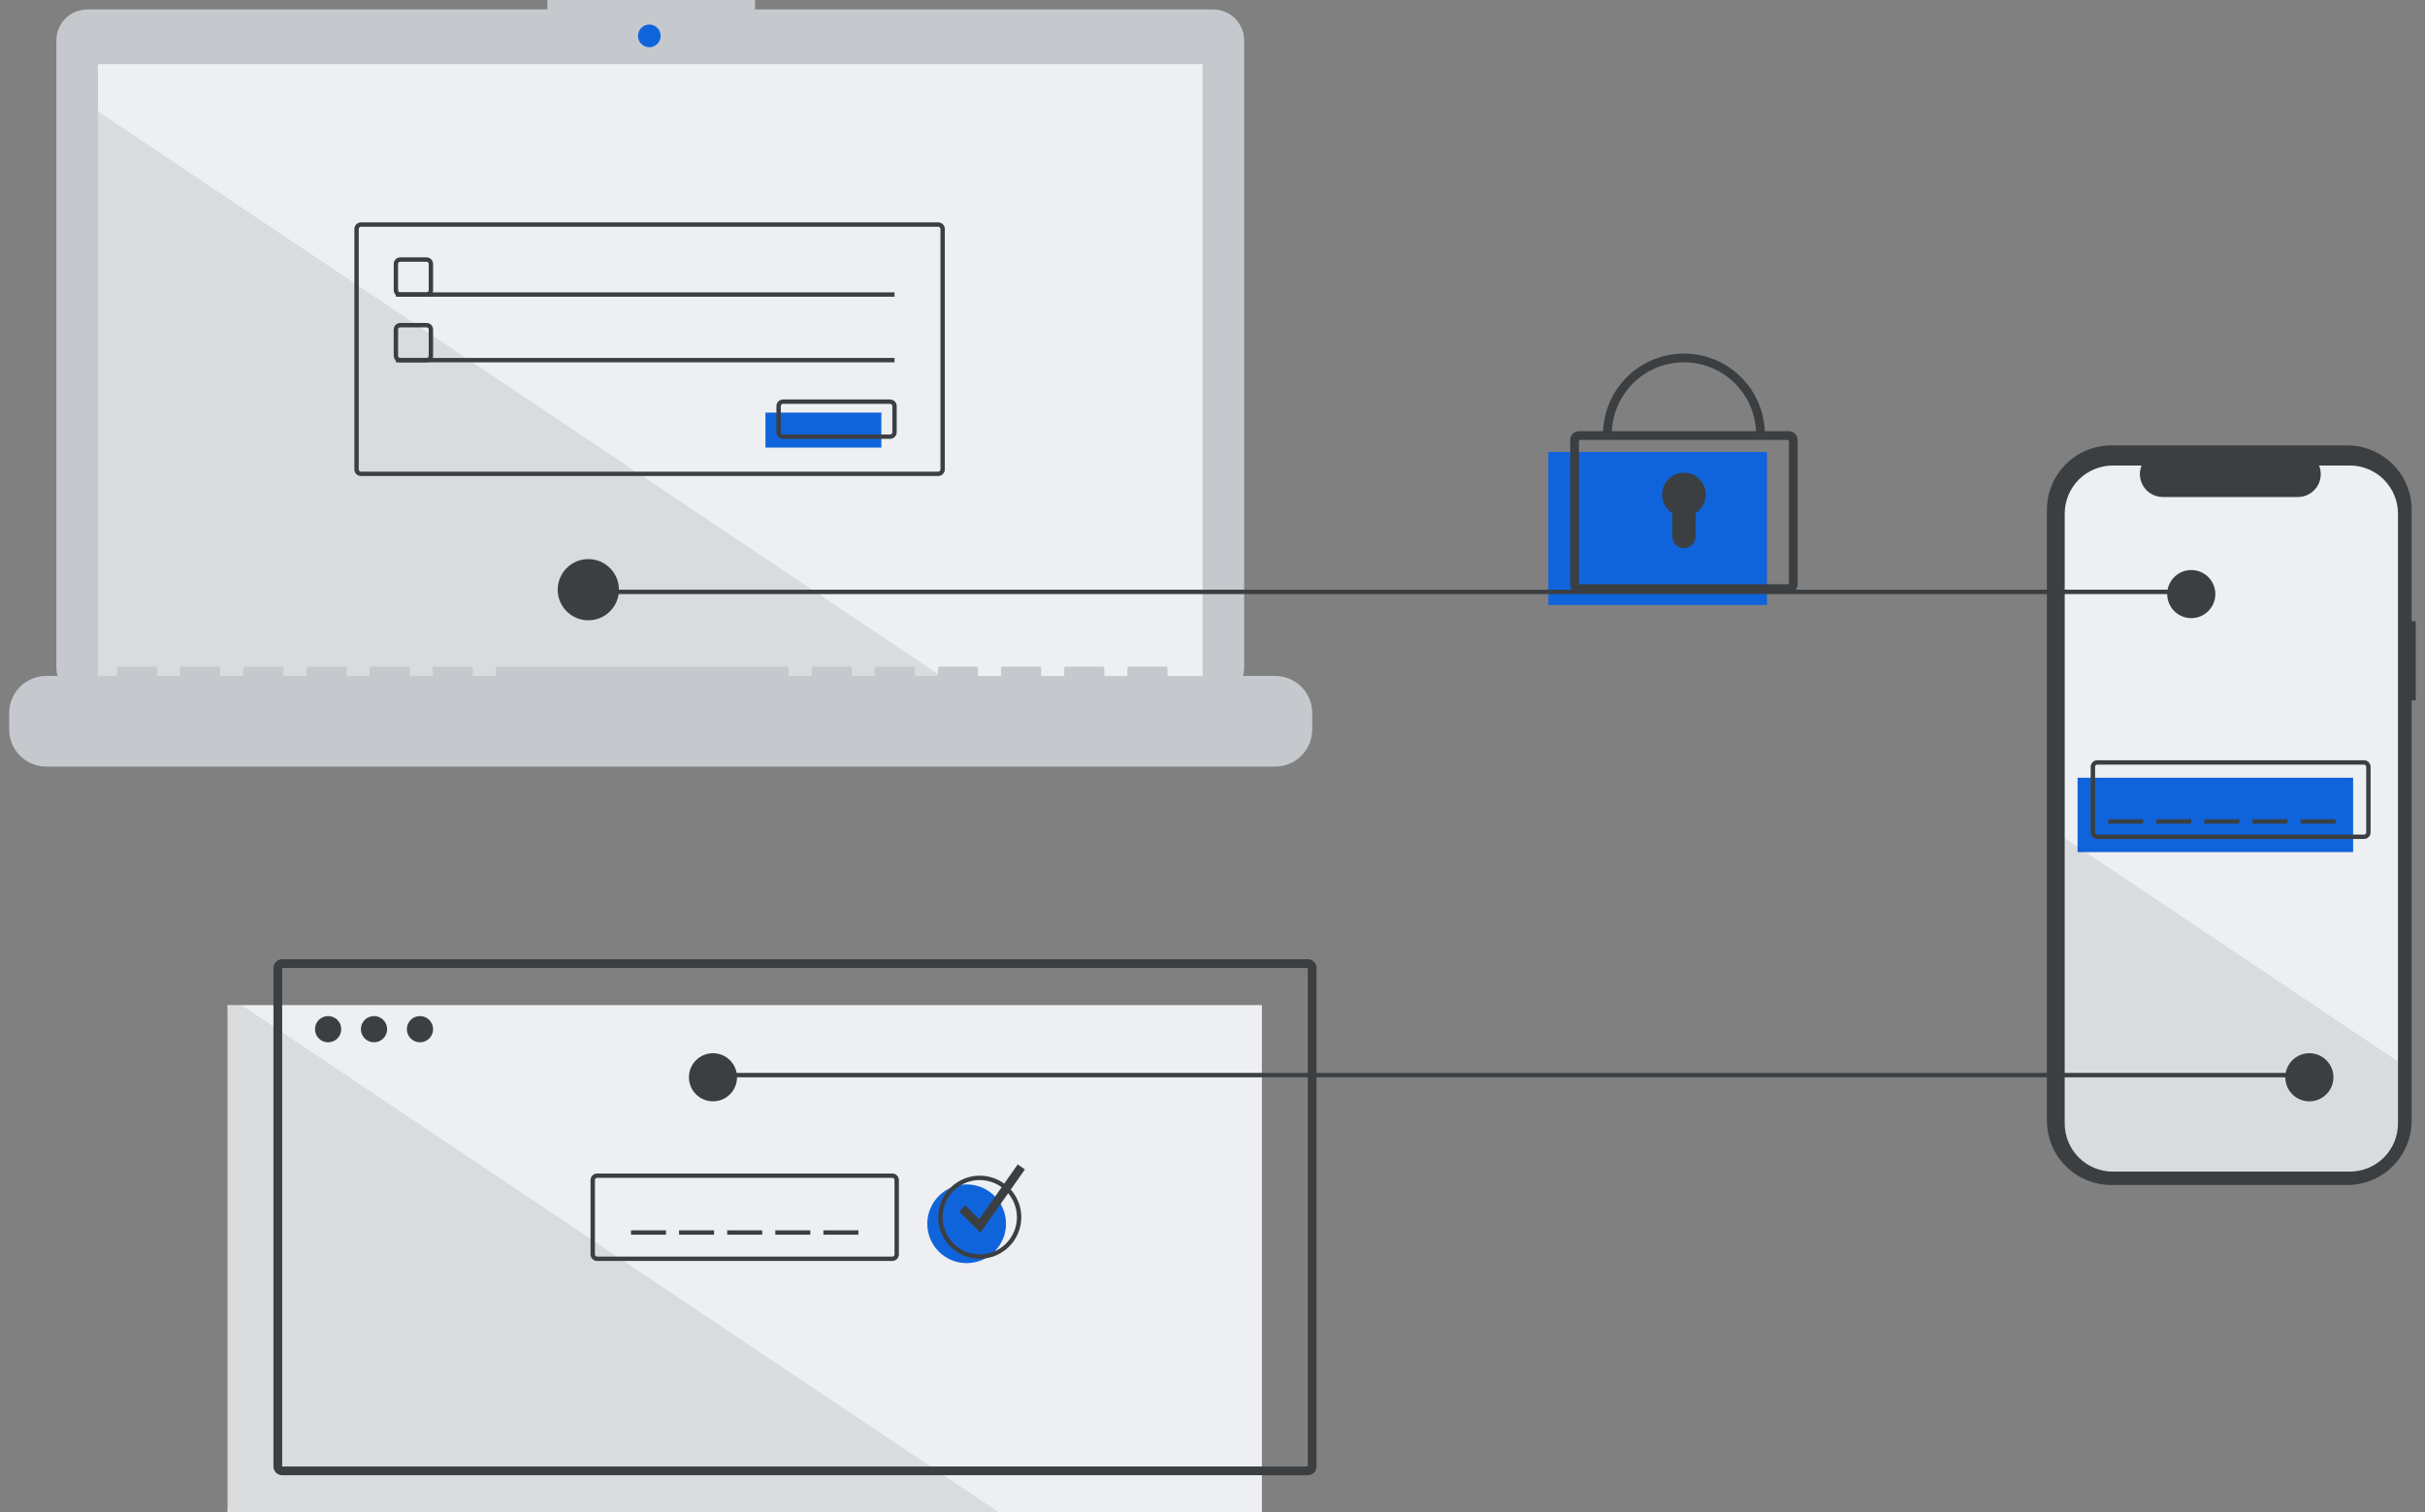 <svg width="202" height="126" viewBox="0 0 202 126" fill="none" xmlns="http://www.w3.org/2000/svg">
<rect x="0" y="0" width="202" height="126" fill="#808080" stroke="none"/>
<g clip-path="url(#clip0_3191_12422)">
<path d="M201.228 51.749H200.889V42.475C200.889 41.77 200.751 41.072 200.481 40.421C200.211 39.769 199.816 39.178 199.317 38.679C198.819 38.181 198.227 37.785 197.576 37.516C196.924 37.246 196.226 37.107 195.521 37.107H175.872C175.167 37.107 174.469 37.246 173.818 37.516C173.166 37.785 172.575 38.181 172.076 38.679C171.578 39.178 171.182 39.769 170.913 40.421C170.643 41.072 170.504 41.77 170.504 42.475V93.356C170.504 94.061 170.643 94.759 170.913 95.411C171.182 96.062 171.578 96.654 172.076 97.152C172.575 97.651 173.166 98.046 173.818 98.316C174.469 98.585 175.167 98.724 175.872 98.724H195.521C196.226 98.724 196.924 98.585 197.576 98.316C198.227 98.046 198.819 97.651 199.317 97.152C199.816 96.654 200.211 96.062 200.481 95.411C200.751 94.759 200.889 94.061 200.889 93.356V58.351H201.228V51.749Z" fill="#3B3F42"/>
<path d="M199.749 42.79V93.598C199.749 94.661 199.327 95.681 198.575 96.433C197.823 97.184 196.803 97.607 195.74 97.607H175.996C175.469 97.607 174.948 97.503 174.462 97.302C173.976 97.1 173.534 96.805 173.162 96.433C172.789 96.06 172.494 95.618 172.293 95.132C172.092 94.645 171.988 94.124 171.988 93.598V42.79C171.988 41.727 172.411 40.708 173.162 39.956C173.914 39.205 174.933 38.783 175.996 38.783H178.391C178.274 39.072 178.229 39.386 178.261 39.696C178.293 40.006 178.401 40.304 178.575 40.563C178.749 40.822 178.984 41.035 179.26 41.182C179.535 41.328 179.842 41.406 180.154 41.406H191.412C191.724 41.406 192.032 41.33 192.308 41.183C192.584 41.037 192.819 40.824 192.994 40.565C193.168 40.306 193.276 40.007 193.307 39.697C193.339 39.386 193.294 39.072 193.175 38.783H195.74C196.803 38.783 197.822 39.205 198.574 39.956C199.326 40.708 199.749 41.727 199.749 42.79Z" fill="#EDEFF2"/>
<path d="M196.011 64.795H173.059V70.988H196.011V64.795Z" fill="#1064DB"/>
<path d="M196.922 69.895H174.699C174.554 69.895 174.415 69.837 174.313 69.735C174.21 69.632 174.153 69.493 174.152 69.349V63.884C174.153 63.739 174.21 63.6 174.313 63.498C174.415 63.395 174.554 63.338 174.699 63.337H196.922C197.067 63.338 197.206 63.395 197.308 63.498C197.411 63.6 197.468 63.739 197.469 63.884V69.349C197.468 69.493 197.411 69.632 197.308 69.735C197.206 69.837 197.067 69.895 196.922 69.895ZM174.699 63.702C174.651 63.702 174.604 63.721 174.57 63.755C174.536 63.789 174.517 63.836 174.517 63.884V69.349C174.517 69.397 174.536 69.443 174.57 69.477C174.604 69.511 174.651 69.531 174.699 69.531H196.922C196.97 69.531 197.017 69.511 197.051 69.477C197.085 69.443 197.104 69.397 197.104 69.349V63.884C197.104 63.836 197.085 63.789 197.051 63.755C197.017 63.721 196.97 63.702 196.922 63.702H174.699Z" fill="#3B3F42"/>
<path d="M178.524 68.256H175.609V68.62H178.524V68.256Z" fill="#3B3F42"/>
<path d="M182.532 68.256H179.617V68.62H182.532V68.256Z" fill="#3B3F42"/>
<path d="M186.54 68.256H183.625V68.62H186.54V68.256Z" fill="#3B3F42"/>
<path d="M190.547 68.256H187.633V68.62H190.547V68.256Z" fill="#3B3F42"/>
<path d="M194.551 68.256H191.637V68.62H194.551V68.256Z" fill="#3B3F42"/>
<path opacity="0.1" d="M199.749 88.431V93.597C199.749 94.661 199.327 95.68 198.575 96.432C197.823 97.184 196.803 97.607 195.74 97.607H175.996C175.469 97.607 174.948 97.503 174.462 97.301C173.976 97.1 173.534 96.804 173.162 96.432C172.789 96.06 172.494 95.618 172.293 95.131C172.092 94.645 171.988 94.124 171.988 93.597V69.833L199.749 88.431Z" fill="#1F2224"/>
<path d="M105.114 83.739H18.953V126H105.114V83.739Z" fill="#EDEFF2"/>
<path opacity="0.1" d="M83.209 126H19.317C19.221 126 19.128 125.961 19.06 125.893C18.992 125.825 18.953 125.732 18.953 125.636V84.104C18.953 84.007 18.992 83.915 19.06 83.846C19.128 83.778 19.221 83.74 19.317 83.739H20.126L83.209 126Z" fill="#1F2224"/>
<path d="M192.366 89.386H58.844V89.751H192.366V89.386Z" fill="#3B3F42"/>
<path d="M101.058 0.787H62.898V0H45.594V0.787H7.277C6.938 0.787 6.602 0.853 6.289 0.983C5.976 1.113 5.691 1.303 5.451 1.543C5.212 1.782 5.022 2.067 4.892 2.38C4.762 2.693 4.695 3.029 4.695 3.368V55.621C4.695 56.306 4.967 56.962 5.451 57.446C5.935 57.93 6.592 58.202 7.277 58.202H101.058C101.742 58.202 102.399 57.93 102.883 57.446C103.367 56.962 103.639 56.306 103.639 55.621V3.368C103.639 3.029 103.572 2.693 103.442 2.38C103.313 2.067 103.123 1.782 102.883 1.543C102.643 1.303 102.359 1.113 102.046 0.983C101.732 0.853 101.397 0.787 101.058 0.787Z" fill="#C5C8CC"/>
<path d="M100.177 5.348H8.156V57.259H100.177V5.348Z" fill="#EDEFF2"/>
<path d="M54.088 3.933C54.61 3.933 55.032 3.51 55.032 2.989C55.032 2.467 54.61 2.045 54.088 2.045C53.567 2.045 53.145 2.467 53.145 2.989C53.145 3.51 53.567 3.933 54.088 3.933Z" fill="#1064DB"/>
<path d="M35.529 24.72H33.343C33.199 24.72 33.06 24.663 32.957 24.56C32.855 24.458 32.797 24.319 32.797 24.174V21.988C32.797 21.843 32.855 21.704 32.957 21.602C33.06 21.499 33.199 21.442 33.343 21.441H35.529C35.674 21.442 35.813 21.499 35.916 21.602C36.018 21.704 36.076 21.843 36.076 21.988V24.174C36.076 24.319 36.018 24.458 35.916 24.56C35.813 24.663 35.674 24.72 35.529 24.72ZM33.343 21.806C33.295 21.806 33.249 21.825 33.215 21.859C33.181 21.893 33.161 21.94 33.161 21.988V24.174C33.161 24.222 33.181 24.268 33.215 24.302C33.249 24.337 33.295 24.356 33.343 24.356H35.529C35.578 24.356 35.624 24.337 35.658 24.302C35.692 24.268 35.711 24.222 35.711 24.174V21.988C35.711 21.94 35.692 21.893 35.658 21.859C35.624 21.825 35.578 21.806 35.529 21.806H33.343Z" fill="#3B3F42"/>
<path d="M74.513 24.356H32.98V24.72H74.513V24.356Z" fill="#3B3F42"/>
<path d="M73.416 34.374H63.762V37.289H73.416V34.374Z" fill="#1064DB"/>
<path d="M74.148 36.56H65.222C65.077 36.56 64.939 36.502 64.836 36.4C64.734 36.297 64.676 36.158 64.676 36.014V33.828C64.676 33.683 64.734 33.544 64.836 33.441C64.939 33.339 65.077 33.281 65.222 33.281H74.148C74.293 33.281 74.432 33.339 74.534 33.441C74.637 33.544 74.694 33.683 74.695 33.828V36.014C74.694 36.158 74.637 36.297 74.534 36.4C74.432 36.502 74.293 36.56 74.148 36.56ZM65.222 33.646C65.174 33.646 65.128 33.665 65.094 33.699C65.059 33.733 65.04 33.779 65.04 33.828V36.014C65.04 36.062 65.059 36.108 65.094 36.142C65.128 36.176 65.174 36.196 65.222 36.196H74.148C74.196 36.196 74.243 36.176 74.277 36.142C74.311 36.108 74.33 36.062 74.33 36.014V33.828C74.33 33.779 74.311 33.733 74.277 33.699C74.243 33.665 74.196 33.646 74.148 33.646H65.222Z" fill="#3B3F42"/>
<path d="M147.192 37.653H128.977V50.404H147.192V37.653Z" fill="#1064DB"/>
<path d="M149.013 49.403H131.526C131.332 49.402 131.147 49.325 131.011 49.189C130.874 49.052 130.797 48.867 130.797 48.674V36.651C130.797 36.458 130.874 36.273 131.011 36.136C131.147 36 131.332 35.923 131.526 35.923H149.013C149.206 35.923 149.391 36 149.528 36.136C149.664 36.273 149.741 36.458 149.741 36.651V48.674C149.741 48.867 149.664 49.052 149.528 49.189C149.391 49.325 149.206 49.402 149.013 49.403ZM131.526 36.651V48.674H149.013L149.013 36.651H131.526Z" fill="#3B3F42"/>
<path d="M147.011 36.196H146.282C146.282 34.602 145.649 33.073 144.522 31.945C143.394 30.818 141.865 30.185 140.271 30.185C138.677 30.185 137.148 30.818 136.021 31.945C134.893 33.073 134.26 34.602 134.26 36.196H133.531C133.531 34.408 134.241 32.694 135.505 31.43C136.769 30.166 138.484 29.456 140.271 29.456C142.059 29.456 143.773 30.166 145.037 31.43C146.301 32.694 147.011 34.408 147.011 36.196Z" fill="#3B3F42"/>
<path d="M142.092 41.206C142.093 40.888 142.01 40.577 141.853 40.301C141.696 40.026 141.47 39.796 141.196 39.635C140.923 39.473 140.613 39.386 140.296 39.382C139.978 39.378 139.666 39.456 139.388 39.61C139.111 39.764 138.878 39.987 138.714 40.258C138.549 40.53 138.458 40.839 138.45 41.156C138.442 41.473 138.516 41.787 138.667 42.066C138.817 42.346 139.037 42.581 139.307 42.749V44.704C139.307 44.831 139.331 44.956 139.38 45.073C139.428 45.19 139.499 45.296 139.589 45.386C139.679 45.475 139.785 45.547 139.902 45.595C140.019 45.644 140.144 45.668 140.271 45.668C140.527 45.668 140.772 45.567 140.953 45.386C141.134 45.205 141.235 44.96 141.235 44.704V42.749C141.497 42.586 141.714 42.358 141.864 42.088C142.014 41.818 142.092 41.514 142.092 41.206Z" fill="#3B3F42"/>
<path d="M55.477 102.501H52.562V102.866H55.477V102.501Z" fill="#3B3F42"/>
<path d="M59.481 102.501H56.566V102.866H59.481V102.501Z" fill="#3B3F42"/>
<path d="M63.489 102.501H60.574V102.866H63.489V102.501Z" fill="#3B3F42"/>
<path d="M67.497 102.501H64.582V102.866H67.497V102.501Z" fill="#3B3F42"/>
<path d="M71.504 102.501H68.59V102.866H71.504V102.501Z" fill="#3B3F42"/>
<path d="M108.938 122.903H23.506C23.313 122.903 23.128 122.826 22.991 122.69C22.854 122.553 22.778 122.368 22.777 122.175V80.643C22.777 80.45 22.854 80.264 22.991 80.128C23.128 79.991 23.313 79.914 23.506 79.914H108.938C109.131 79.914 109.316 79.991 109.453 80.128C109.59 80.264 109.666 80.45 109.667 80.643V122.175C109.666 122.368 109.59 122.553 109.453 122.69C109.316 122.826 109.131 122.903 108.938 122.903ZM23.506 80.643V122.175H108.939L108.938 80.643H23.506Z" fill="#3B3F42"/>
<path d="M27.331 86.836C27.935 86.836 28.424 86.347 28.424 85.743C28.424 85.139 27.935 84.65 27.331 84.65C26.728 84.65 26.238 85.139 26.238 85.743C26.238 86.347 26.728 86.836 27.331 86.836Z" fill="#3B3F42"/>
<path d="M31.155 86.836C31.759 86.836 32.248 86.347 32.248 85.743C32.248 85.139 31.759 84.65 31.155 84.65C30.552 84.65 30.062 85.139 30.062 85.743C30.062 86.347 30.552 86.836 31.155 86.836Z" fill="#3B3F42"/>
<path d="M34.984 86.836C35.587 86.836 36.077 86.347 36.077 85.743C36.077 85.139 35.587 84.65 34.984 84.65C34.38 84.65 33.891 85.139 33.891 85.743C33.891 86.347 34.38 86.836 34.984 86.836Z" fill="#3B3F42"/>
<path d="M74.329 105.052H49.738C49.593 105.052 49.454 104.994 49.352 104.892C49.249 104.789 49.192 104.65 49.191 104.505V98.312C49.192 98.167 49.249 98.028 49.352 97.926C49.454 97.823 49.593 97.766 49.738 97.766H74.329C74.474 97.766 74.613 97.823 74.716 97.926C74.818 98.028 74.876 98.167 74.876 98.312V104.505C74.876 104.65 74.818 104.789 74.716 104.892C74.613 104.994 74.474 105.052 74.329 105.052ZM49.738 98.13C49.69 98.13 49.643 98.149 49.609 98.183C49.575 98.218 49.556 98.264 49.556 98.312V104.505C49.556 104.554 49.575 104.6 49.609 104.634C49.643 104.668 49.69 104.688 49.738 104.688H74.329C74.377 104.688 74.424 104.668 74.458 104.634C74.492 104.6 74.511 104.554 74.511 104.505V98.312C74.511 98.264 74.492 98.218 74.458 98.183C74.424 98.149 74.377 98.13 74.329 98.13H49.738Z" fill="#3B3F42"/>
<path d="M80.521 105.234C82.332 105.234 83.8 103.766 83.8 101.955C83.8 100.144 82.332 98.676 80.521 98.676C78.71 98.676 77.242 100.144 77.242 101.955C77.242 103.766 78.71 105.234 80.521 105.234Z" fill="#1064DB"/>
<path d="M81.613 104.87C80.929 104.87 80.26 104.667 79.691 104.286C79.121 103.906 78.678 103.366 78.416 102.733C78.154 102.101 78.085 101.405 78.219 100.734C78.352 100.062 78.682 99.445 79.166 98.962C79.65 98.477 80.267 98.148 80.938 98.014C81.609 97.881 82.305 97.949 82.938 98.211C83.57 98.473 84.111 98.917 84.491 99.486C84.871 100.055 85.074 100.724 85.074 101.409C85.073 102.326 84.708 103.206 84.059 103.855C83.411 104.504 82.531 104.869 81.613 104.87ZM81.613 98.312C81.001 98.312 80.402 98.494 79.893 98.834C79.384 99.174 78.987 99.658 78.752 100.224C78.518 100.79 78.457 101.412 78.576 102.013C78.696 102.614 78.991 103.165 79.424 103.598C79.857 104.032 80.409 104.326 81.009 104.446C81.61 104.565 82.233 104.504 82.798 104.27C83.364 104.035 83.848 103.638 84.188 103.129C84.528 102.62 84.71 102.021 84.71 101.409C84.709 100.588 84.383 99.801 83.802 99.22C83.222 98.639 82.434 98.313 81.613 98.312Z" fill="#3B3F42"/>
<path d="M81.662 102.701L79.898 100.938L80.414 100.423L81.565 101.573L84.776 97.009L85.372 97.429L81.662 102.701Z" fill="#3B3F42"/>
<path opacity="0.1" d="M79.775 57.259H8.156V9.28L79.775 57.259Z" fill="#1F2224"/>
<path d="M106.226 56.314H97.245V55.667C97.245 55.651 97.242 55.634 97.235 55.618C97.229 55.603 97.219 55.589 97.207 55.577C97.195 55.565 97.181 55.555 97.166 55.549C97.15 55.542 97.133 55.539 97.117 55.539H94.037C94.021 55.539 94.004 55.542 93.988 55.549C93.973 55.555 93.959 55.565 93.947 55.577C93.935 55.589 93.925 55.603 93.919 55.618C93.912 55.634 93.909 55.651 93.909 55.667V56.314H91.985V55.667C91.985 55.651 91.981 55.634 91.975 55.618C91.969 55.603 91.959 55.589 91.947 55.577C91.935 55.565 91.921 55.555 91.906 55.549C91.89 55.542 91.873 55.539 91.856 55.539H88.777C88.76 55.539 88.744 55.542 88.728 55.549C88.713 55.555 88.698 55.565 88.687 55.577C88.675 55.589 88.665 55.603 88.659 55.618C88.652 55.634 88.649 55.651 88.649 55.667V56.314H86.725V55.667C86.725 55.651 86.721 55.634 86.715 55.618C86.708 55.603 86.699 55.589 86.687 55.577C86.675 55.565 86.661 55.555 86.645 55.549C86.63 55.542 86.613 55.539 86.596 55.539H83.517C83.5 55.539 83.484 55.542 83.468 55.549C83.452 55.555 83.438 55.565 83.426 55.577C83.415 55.589 83.405 55.603 83.399 55.618C83.392 55.634 83.389 55.651 83.389 55.667V56.314H81.464V55.667C81.464 55.651 81.461 55.634 81.455 55.618C81.448 55.603 81.439 55.589 81.427 55.577C81.415 55.565 81.401 55.555 81.385 55.549C81.37 55.542 81.353 55.539 81.336 55.539H78.257C78.24 55.539 78.223 55.542 78.208 55.549C78.192 55.555 78.178 55.565 78.166 55.577C78.154 55.589 78.145 55.603 78.138 55.618C78.132 55.634 78.129 55.651 78.129 55.667V56.314H76.204V55.667C76.204 55.651 76.201 55.634 76.194 55.618C76.188 55.603 76.178 55.589 76.167 55.577C76.155 55.565 76.141 55.555 76.125 55.549C76.109 55.542 76.093 55.539 76.076 55.539H72.997C72.98 55.539 72.963 55.542 72.948 55.549C72.932 55.555 72.918 55.565 72.906 55.577C72.894 55.589 72.885 55.603 72.878 55.618C72.872 55.634 72.868 55.651 72.868 55.667V56.314H70.944V55.667C70.944 55.651 70.941 55.634 70.934 55.618C70.928 55.603 70.918 55.589 70.906 55.577C70.894 55.565 70.88 55.555 70.865 55.549C70.849 55.542 70.833 55.539 70.816 55.539H67.737C67.72 55.539 67.703 55.542 67.688 55.549C67.672 55.555 67.658 55.565 67.646 55.577C67.634 55.589 67.624 55.603 67.618 55.618C67.612 55.634 67.608 55.651 67.608 55.667V56.314H65.684V55.667C65.684 55.651 65.68 55.634 65.674 55.618C65.668 55.603 65.658 55.589 65.646 55.577C65.634 55.565 65.62 55.555 65.605 55.549C65.589 55.542 65.572 55.539 65.555 55.539H41.436C41.419 55.539 41.402 55.542 41.387 55.549C41.371 55.555 41.357 55.565 41.345 55.577C41.333 55.589 41.324 55.603 41.317 55.618C41.311 55.634 41.307 55.651 41.307 55.667V56.314H39.383V55.667C39.383 55.651 39.38 55.634 39.373 55.618C39.367 55.603 39.357 55.589 39.345 55.577C39.334 55.565 39.319 55.555 39.304 55.549C39.288 55.542 39.272 55.539 39.255 55.539H36.176C36.159 55.539 36.142 55.542 36.127 55.549C36.111 55.555 36.097 55.565 36.085 55.577C36.073 55.589 36.063 55.603 36.057 55.618C36.051 55.634 36.047 55.651 36.047 55.667V56.314H34.123V55.667C34.123 55.651 34.12 55.634 34.113 55.618C34.107 55.603 34.097 55.589 34.085 55.577C34.073 55.565 34.059 55.555 34.044 55.549C34.028 55.542 34.011 55.539 33.995 55.539H30.915C30.898 55.539 30.882 55.542 30.866 55.549C30.851 55.555 30.837 55.565 30.825 55.577C30.813 55.589 30.803 55.603 30.797 55.618C30.79 55.634 30.787 55.651 30.787 55.667V56.314H28.863V55.667C28.863 55.651 28.859 55.634 28.853 55.618C28.846 55.603 28.837 55.589 28.825 55.577C28.813 55.565 28.799 55.555 28.783 55.549C28.768 55.542 28.751 55.539 28.734 55.539H25.655C25.638 55.539 25.622 55.542 25.606 55.549C25.591 55.555 25.576 55.565 25.564 55.577C25.553 55.589 25.543 55.603 25.537 55.618C25.53 55.634 25.527 55.651 25.527 55.667V56.314H23.602V55.667C23.602 55.651 23.599 55.634 23.593 55.618C23.586 55.603 23.577 55.589 23.565 55.577C23.553 55.565 23.539 55.555 23.523 55.549C23.508 55.542 23.491 55.539 23.474 55.539H20.395C20.378 55.539 20.361 55.542 20.346 55.549C20.33 55.555 20.316 55.565 20.304 55.577C20.292 55.589 20.283 55.603 20.276 55.618C20.27 55.634 20.267 55.651 20.267 55.667V56.314H18.342V55.667C18.342 55.651 18.339 55.634 18.332 55.618C18.326 55.603 18.317 55.589 18.305 55.577C18.293 55.565 18.279 55.555 18.263 55.549C18.247 55.542 18.231 55.539 18.214 55.539H15.135C15.118 55.539 15.101 55.542 15.086 55.549C15.07 55.555 15.056 55.565 15.044 55.577C15.032 55.589 15.023 55.603 15.016 55.618C15.01 55.634 15.007 55.651 15.007 55.667V56.314H13.082V55.667C13.082 55.651 13.079 55.634 13.072 55.618C13.066 55.603 13.056 55.589 13.044 55.577C13.033 55.565 13.018 55.555 13.003 55.549C12.987 55.542 12.971 55.539 12.954 55.539H9.875C9.858 55.539 9.841 55.542 9.826 55.549C9.81 55.555 9.796 55.565 9.784 55.577C9.772 55.589 9.763 55.603 9.756 55.618C9.75 55.634 9.746 55.651 9.746 55.667V56.314H3.845C3.44 56.314 3.04 56.394 2.666 56.549C2.293 56.703 1.953 56.93 1.667 57.216C1.382 57.502 1.155 57.842 1 58.215C0.845 58.589 0.766 58.989 0.766 59.394V60.786C0.766 61.602 1.09 62.386 1.667 62.963C2.245 63.541 3.028 63.865 3.845 63.865H106.226C106.63 63.865 107.03 63.785 107.404 63.631C107.778 63.476 108.117 63.249 108.403 62.963C108.689 62.677 108.916 62.338 109.07 61.964C109.225 61.591 109.305 61.19 109.305 60.786V59.394C109.305 58.989 109.225 58.589 109.07 58.215C108.916 57.842 108.689 57.502 108.403 57.216C108.117 56.93 107.778 56.703 107.404 56.549C107.03 56.394 106.63 56.314 106.226 56.314Z" fill="#C5C8CC"/>
<path d="M78.156 39.657H30.066C29.921 39.657 29.782 39.599 29.68 39.497C29.577 39.395 29.52 39.256 29.52 39.111V19.073C29.52 18.928 29.577 18.79 29.68 18.687C29.782 18.585 29.921 18.527 30.066 18.527H78.156C78.301 18.527 78.439 18.585 78.542 18.687C78.644 18.79 78.702 18.928 78.702 19.073V39.111C78.702 39.256 78.644 39.395 78.542 39.497C78.439 39.599 78.301 39.657 78.156 39.657ZM30.066 18.891C30.018 18.891 29.971 18.91 29.937 18.945C29.903 18.979 29.884 19.025 29.884 19.073V39.111C29.884 39.159 29.903 39.205 29.937 39.239C29.971 39.274 30.018 39.293 30.066 39.293H78.156C78.204 39.293 78.25 39.274 78.284 39.239C78.319 39.205 78.338 39.159 78.338 39.111V19.073C78.338 19.025 78.319 18.979 78.284 18.945C78.25 18.91 78.204 18.891 78.156 18.891H30.066Z" fill="#3B3F42"/>
<path d="M35.529 30.185H33.343C33.199 30.184 33.06 30.127 32.957 30.024C32.855 29.922 32.797 29.783 32.797 29.638V27.452C32.797 27.307 32.855 27.168 32.957 27.066C33.06 26.963 33.199 26.906 33.343 26.906H35.529C35.674 26.906 35.813 26.963 35.916 27.066C36.018 27.168 36.076 27.307 36.076 27.452V29.638C36.076 29.783 36.018 29.922 35.916 30.024C35.813 30.127 35.674 30.184 35.529 30.185ZM33.343 27.27C33.295 27.27 33.249 27.289 33.215 27.323C33.181 27.358 33.161 27.404 33.161 27.452V29.638C33.161 29.686 33.181 29.733 33.215 29.767C33.249 29.801 33.295 29.82 33.343 29.82H35.529C35.578 29.82 35.624 29.801 35.658 29.767C35.692 29.733 35.711 29.686 35.711 29.638V27.452C35.711 27.404 35.692 27.358 35.658 27.323C35.624 27.289 35.578 27.27 35.529 27.27H33.343Z" fill="#3B3F42"/>
<path d="M74.513 29.82H32.98V30.185H74.513V29.82Z" fill="#3B3F42"/>
<path d="M182.53 49.129H49.008V49.494H182.53V49.129Z" fill="#3B3F42"/>
<path d="M49.007 51.679C50.416 51.679 51.557 50.538 51.557 49.129C51.557 47.721 50.416 46.579 49.007 46.579C47.599 46.579 46.457 47.721 46.457 49.129C46.457 50.538 47.599 51.679 49.007 51.679Z" fill="#3B3F42"/>
<path d="M182.531 51.497C183.638 51.497 184.535 50.6 184.535 49.493C184.535 48.387 183.638 47.49 182.531 47.49C181.424 47.49 180.527 48.387 180.527 49.493C180.527 50.6 181.424 51.497 182.531 51.497Z" fill="#3B3F42"/>
<path d="M192.367 91.754C193.474 91.754 194.371 90.857 194.371 89.75C194.371 88.644 193.474 87.747 192.367 87.747C191.26 87.747 190.363 88.644 190.363 89.75C190.363 90.857 191.26 91.754 192.367 91.754Z" fill="#3B3F42"/>
<path d="M59.391 91.754C60.497 91.754 61.394 90.857 61.394 89.75C61.394 88.644 60.497 87.747 59.391 87.747C58.284 87.747 57.387 88.644 57.387 89.75C57.387 90.857 58.284 91.754 59.391 91.754Z" fill="#3B3F42"/>
</g>
<defs>
<clipPath id="clip0_3191_12422">
<rect width="200.465" height="126" fill="white" transform="translate(0.766)"/>
</clipPath>
</defs>
</svg>
